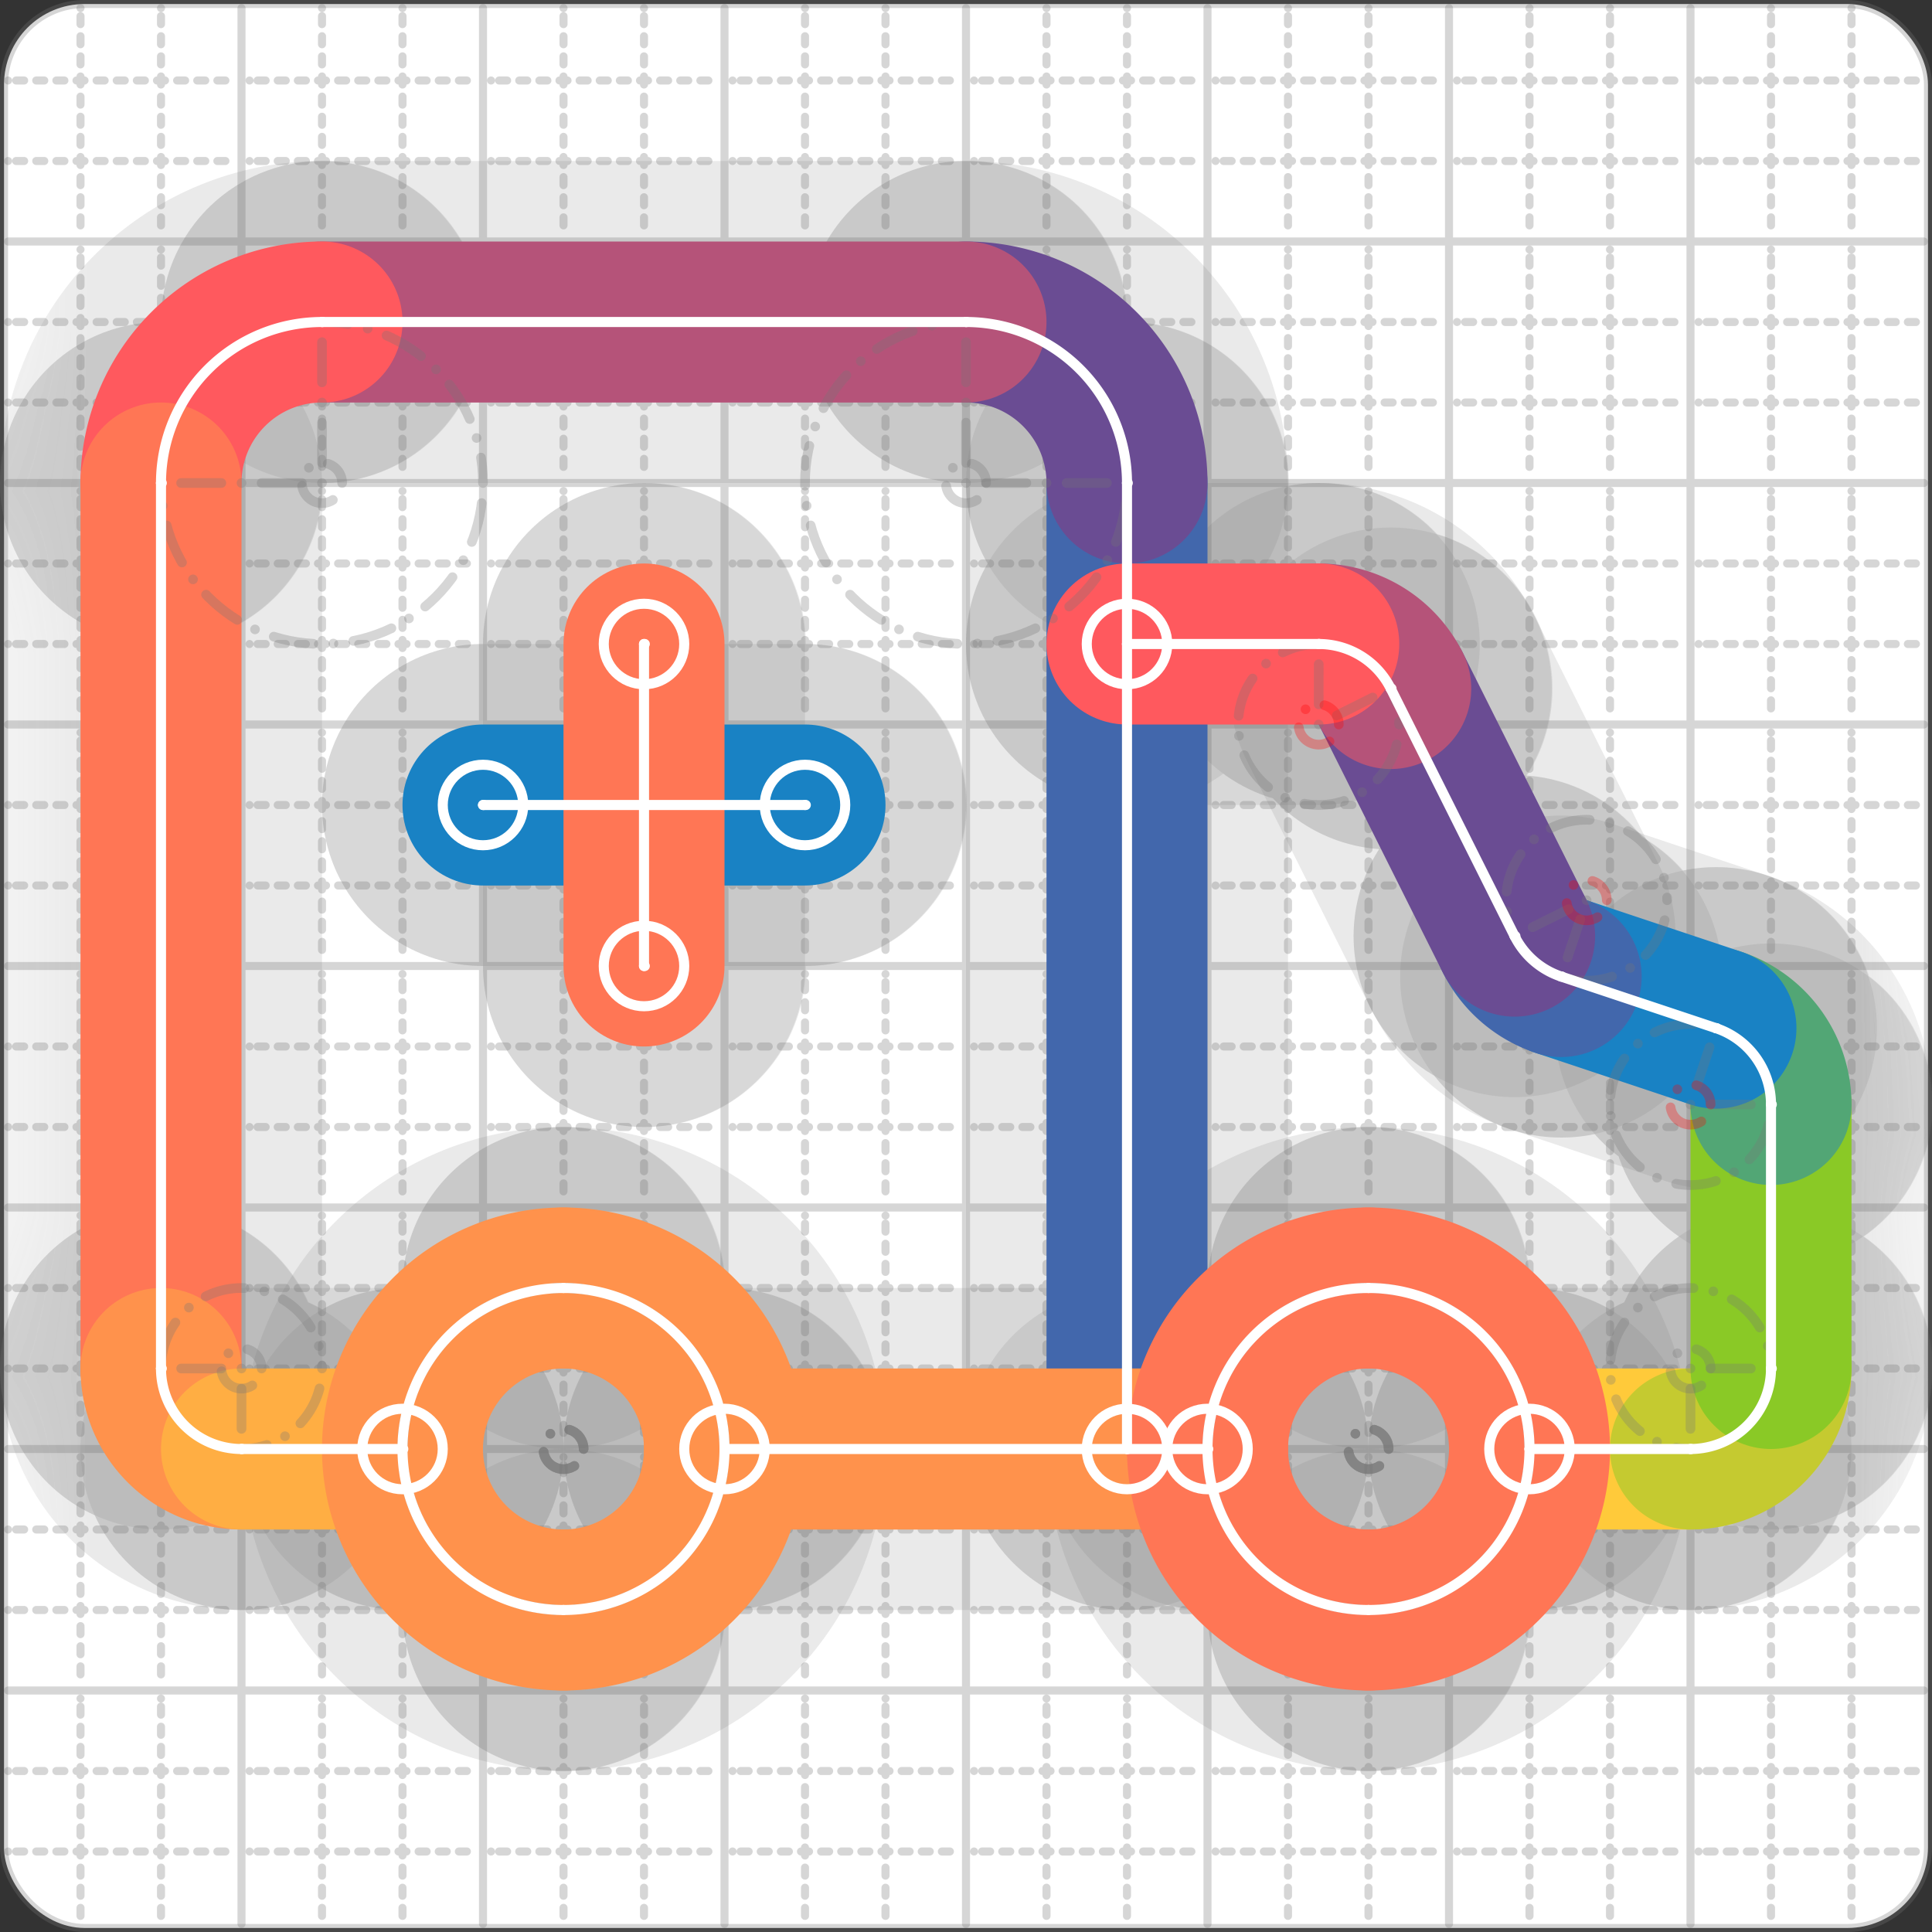 <svg xmlns="http://www.w3.org/2000/svg" width="24" height="24" viewBox="0 0 24 24" fill="none" stroke="currentColor" stroke-width="2" stroke-linecap="round" stroke-linejoin="round"><rect x="0" y="0" width="24" height="24" fill="#333333" stroke="none"/><style>
  @media screen and (prefers-color-scheme: light) {
    .svg-preview-grid-rect { fill: none }
  }
  @media screen and (prefers-color-scheme: dark) {
    .svg-preview-grid-rect { fill: none }
    .svg
    .svg-preview-grid-group,
    .svg-preview-radii-group,
    .svg-preview-shadow-mask-group,
    .svg-preview-shadow-group {
      stroke: #fff;
    }
  }
</style><g class="svg-preview-grid-group" stroke-linecap="butt" stroke-width="0.1" stroke="#777" stroke-opacity="0.3"><rect class="svg-preview-grid-rect" width="23.9" height="23.9" x="0.05" y="0.05" rx="1" fill="#fff"></rect><path stroke-dasharray="0 0.1 0.1 0.15 0.1 0.15 0.1 0.15 0.1 0.15 0.1 0.15 0.1 0.15 0.1 0.15 0.1 0.15 0.1 0.15 0.1 0.15 0.1 0.15 0 0.15" stroke-width="0.1" d="M0.1 1h23.8M1 0.1v23.8M0.1 2h23.8M2 0.1v23.8M0.1 4h23.8M4 0.1v23.8M0.1 5h23.8M5 0.1v23.8M0.1 7h23.8M7 0.1v23.8M0.1 8h23.8M8 0.1v23.8M0.1 10h23.8M10 0.1v23.8M0.1 11h23.8M11 0.1v23.8M0.1 13h23.8M13 0.1v23.8M0.1 14h23.8M14 0.1v23.8M0.1 16h23.8M16 0.1v23.8M0.1 17h23.8M17 0.1v23.8M0.1 19h23.8M19 0.1v23.8M0.1 20h23.8M20 0.1v23.8M0.1 22h23.8M22 0.1v23.8M0.1 23h23.8M23 0.1v23.8"></path><path d="M0.1 3h23.8M3 0.1v23.8M0.1 6h23.8M6 0.1v23.8M0.1 9h23.8M9 0.1v23.8M0.1 12h23.8M12 0.1v23.8M0.1 15h23.8M15 0.1v23.8M0.1 18h23.8M18 0.1v23.8M0.1 21h23.8M21 0.1v23.8"></path></g><g class="svg-preview-shadow-mask-group" stroke-width="4" stroke="#777" stroke-opacity="0.15"><mask id="svg-preview-shadow-mask-0" maskUnits="userSpaceOnUse" stroke-opacity="1" stroke-width="4" stroke="#000"><rect x="0" y="0" width="24" height="24" fill="#fff" stroke="none" rx="1"></rect><path d="M10 10h.01M6 10h.01"></path></mask><mask id="svg-preview-shadow-mask-1" maskUnits="userSpaceOnUse" stroke-opacity="1" stroke-width="4" stroke="#000"><rect x="0" y="0" width="24" height="24" fill="#fff" stroke="none" rx="1"></rect><path d="M14 18h.01M14 6h.01M12 4h.01M4 4h.01M2 6h.01M2 17h.01M3 18h.01M5 18h.01"></path></mask><mask id="svg-preview-shadow-mask-2" maskUnits="userSpaceOnUse" stroke-opacity="1" stroke-width="4" stroke="#000"><rect x="0" y="0" width="24" height="24" fill="#fff" stroke="none" rx="1"></rect><path d="M19 18h.01M21 18h.01M22 17h.01M22 13.72h.01M21.316 12.772h.01M19.393 12.131h.01M18.815 11.629h.01M17.276 8.553h.01M16.382 8h.01M14 8h.01"></path></mask><mask id="svg-preview-shadow-mask-3" maskUnits="userSpaceOnUse" stroke-opacity="1" stroke-width="4" stroke="#000"><rect x="0" y="0" width="24" height="24" fill="#fff" stroke="none" rx="1"></rect><path d="M8 8h.01M8 12h.01"></path></mask><mask id="svg-preview-shadow-mask-4" maskUnits="userSpaceOnUse" stroke-opacity="1" stroke-width="4" stroke="#000"><rect x="0" y="0" width="24" height="24" fill="#fff" stroke="none" rx="1"></rect><path d="M9 18h.01M15 18h.01"></path></mask><mask id="svg-preview-shadow-mask-5" maskUnits="userSpaceOnUse" stroke-opacity="1" stroke-width="4" stroke="#000"><rect x="0" y="0" width="24" height="24" fill="#fff" stroke="none" rx="1"></rect><path d="M17 16h.01M19 18h.01M17 20h.01M15 18h.01"></path></mask><mask id="svg-preview-shadow-mask-6" maskUnits="userSpaceOnUse" stroke-opacity="1" stroke-width="4" stroke="#000"><rect x="0" y="0" width="24" height="24" fill="#fff" stroke="none" rx="1"></rect><path d="M7 16h.01M9 18h.01M7 20h.01M5 18h.01"></path></mask></g><g class="svg-preview-shadow-group" stroke-width="4" stroke="#777" stroke-opacity="0.15"><path mask="url(#svg-preview-shadow-mask-0)" d="M 10 10 L 6 10"></path><path mask="url(#svg-preview-shadow-mask-1)" d="M 14 18 L 14 6"></path><path mask="url(#svg-preview-shadow-mask-1)" d="M 14 6 A2 2 0 0 0 12 4"></path><path mask="url(#svg-preview-shadow-mask-1)" d="M 12 4 L 4 4"></path><path mask="url(#svg-preview-shadow-mask-1)" d="M 4 4 A2 2 0 0 0 2 6"></path><path mask="url(#svg-preview-shadow-mask-1)" d="M 2 6 L 2 17"></path><path mask="url(#svg-preview-shadow-mask-1)" d="M 2 17 A1 1 0 0 0 3 18"></path><path mask="url(#svg-preview-shadow-mask-1)" d="M 3 18 L 5 18"></path><path mask="url(#svg-preview-shadow-mask-2)" d="M 19 18 L 21 18"></path><path mask="url(#svg-preview-shadow-mask-2)" d="M 21 18 A1 1 0 0 0 22 17"></path><path mask="url(#svg-preview-shadow-mask-2)" d="M 22 17 L 22 13.72"></path><path mask="url(#svg-preview-shadow-mask-2)" d="M 22 13.72 A1 1 0 0 0 21.316 12.772"></path><path mask="url(#svg-preview-shadow-mask-2)" d="M 21.316 12.772 L 19.393 12.131"></path><path mask="url(#svg-preview-shadow-mask-2)" d="M 19.393 12.131 A1 1 0 0 1 18.815 11.629"></path><path mask="url(#svg-preview-shadow-mask-2)" d="M 18.815 11.629 L 17.276 8.553"></path><path mask="url(#svg-preview-shadow-mask-2)" d="M 17.276 8.553 A1 1 0 0 0 16.382 8"></path><path mask="url(#svg-preview-shadow-mask-2)" d="M 16.382 8 L 14 8"></path><path mask="url(#svg-preview-shadow-mask-3)" d="M 8 8 L 8 12"></path><path mask="url(#svg-preview-shadow-mask-4)" d="M 9 18 L 15 18"></path><path mask="url(#svg-preview-shadow-mask-5)" d="M 17 16 A2 2 0 0 1 19 18"></path><path mask="url(#svg-preview-shadow-mask-5)" d="M 19 18 A2 2 0 0 1 17 20"></path><path mask="url(#svg-preview-shadow-mask-5)" d="M 17 20 A2 2 0 0 1 15 18"></path><path mask="url(#svg-preview-shadow-mask-5)" d="M 15 18 A2 2 0 0 1 17 16"></path><path mask="url(#svg-preview-shadow-mask-6)" d="M 7 16 A2 2 0 0 1 9 18"></path><path mask="url(#svg-preview-shadow-mask-6)" d="M 9 18 A2 2 0 0 1 7 20"></path><path mask="url(#svg-preview-shadow-mask-6)" d="M 7 20 A2 2 0 0 1 5 18"></path><path mask="url(#svg-preview-shadow-mask-6)" d="M 5 18 A2 2 0 0 1 7 16"></path><path d="M10 10h.01M6 10h.01M14 18h.01M14 6h.01M12 4h.01M4 4h.01M2 6h.01M2 17h.01M3 18h.01M5 18h.01M19 18h.01M21 18h.01M22 17h.01M22 13.72h.01M21.316 12.772h.01M19.393 12.131h.01M18.815 11.629h.01M17.276 8.553h.01M16.382 8h.01M14 8h.01M8 8h.01M8 12h.01M9 18h.01M15 18h.01M17 16h.01M17 20h.01M7 16h.01M7 20h.01"></path></g><g class="svg-preview-handles-group" stroke-width="0.12" stroke="#777" stroke-opacity="0.6"></g><g class="svg-preview-colored-path-group"><path d="M 10 10 L 6 10" stroke="#1982c4"></path><path d="M 14 18 L 14 6" stroke="#4267AC"></path><path d="M 14 6 A2 2 0 0 0 12 4" stroke="#6a4c93"></path><path d="M 12 4 L 4 4" stroke="#B55379"></path><path d="M 4 4 A2 2 0 0 0 2 6" stroke="#FF595E"></path><path d="M 2 6 L 2 17" stroke="#FF7655"></path><path d="M 2 17 A1 1 0 0 0 3 18" stroke="#ff924c"></path><path d="M 3 18 L 5 18" stroke="#FFAE43"></path><path d="M 19 18 L 21 18" stroke="#ffca3a"></path><path d="M 21 18 A1 1 0 0 0 22 17" stroke="#C5CA30"></path><path d="M 22 17 L 22 13.72" stroke="#8ac926"></path><path d="M 22 13.72 A1 1 0 0 0 21.316 12.772" stroke="#52A675"></path><path d="M 21.316 12.772 L 19.393 12.131" stroke="#1982c4"></path><path d="M 19.393 12.131 A1 1 0 0 1 18.815 11.629" stroke="#4267AC"></path><path d="M 18.815 11.629 L 17.276 8.553" stroke="#6a4c93"></path><path d="M 17.276 8.553 A1 1 0 0 0 16.382 8" stroke="#B55379"></path><path d="M 16.382 8 L 14 8" stroke="#FF595E"></path><path d="M 8 8 L 8 12" stroke="#FF7655"></path><path d="M 9 18 L 15 18" stroke="#ff924c"></path><path d="M 17 16 A2 2 0 0 1 19 18" stroke="#FF7655"></path><path d="M 19 18 A2 2 0 0 1 17 20" stroke="#FF7655"></path><path d="M 17 20 A2 2 0 0 1 15 18" stroke="#FF7655"></path><path d="M 15 18 A2 2 0 0 1 17 16" stroke="#FF7655"></path><path d="M 7 16 A2 2 0 0 1 9 18" stroke="#ff924c"></path><path d="M 9 18 A2 2 0 0 1 7 20" stroke="#ff924c"></path><path d="M 7 20 A2 2 0 0 1 5 18" stroke="#ff924c"></path><path d="M 5 18 A2 2 0 0 1 7 16" stroke="#ff924c"></path></g><g class="svg-preview-radii-group" stroke-width="0.12" stroke-dasharray="0 0.25 0.25" stroke="#777" stroke-opacity="0.3"><path d="M14 6 12 6 12 4"></path><circle cy="6" cx="12" r="0.25" stroke-dasharray="0"></circle><circle cy="6" cx="12" r="2"></circle><path d="M4 4 4 6 2 6"></path><circle cy="6" cx="4" r="0.25" stroke-dasharray="0"></circle><circle cy="6" cx="4" r="2"></circle><path d="M2 17 3 17 3 18"></path><circle cy="17" cx="3" r="0.25" stroke-dasharray="0"></circle><circle cy="17" cx="3" r="1"></circle><path d="M21 18 21 17 22 17"></path><circle cy="17" cx="21" r="0.25" stroke-dasharray="0"></circle><circle cy="17" cx="21" r="1"></circle><path d="M22 13.72 21 13.721 21.316 12.772"></path><circle cy="13.721" cx="21" r="0.25" stroke-dasharray="0" stroke="red"></circle><circle cy="13.721" cx="21" r="1"></circle><path d="M19.393 12.131 19.71 11.183 18.815 11.629"></path><circle cy="11.183" cx="19.71" r="0.25" stroke-dasharray="0" stroke="red"></circle><circle cy="11.183" cx="19.71" r="1"></circle><path d="M17.276 8.553 16.381 9 16.382 8"></path><circle cy="9" cx="16.381" r="0.25" stroke-dasharray="0" stroke="red"></circle><circle cy="9" cx="16.381" r="1"></circle><circle cy="18" cx="17" r="0.25" stroke-dasharray="0"></circle><circle cy="18" cx="17" r="2"></circle><circle cy="18" cx="17" r="0.25" stroke-dasharray="0"></circle><circle cy="18" cx="17" r="2"></circle><circle cy="18" cx="17" r="0.25" stroke-dasharray="0"></circle><circle cy="18" cx="17" r="2"></circle><circle cy="18" cx="17" r="0.25" stroke-dasharray="0"></circle><circle cy="18" cx="17" r="2"></circle><circle cy="18" cx="7" r="0.25" stroke-dasharray="0"></circle><circle cy="18" cx="7" r="2"></circle><circle cy="18" cx="7" r="0.25" stroke-dasharray="0"></circle><circle cy="18" cx="7" r="2"></circle><circle cy="18" cx="7" r="0.25" stroke-dasharray="0"></circle><circle cy="18" cx="7" r="2"></circle><circle cy="18" cx="7" r="0.25" stroke-dasharray="0"></circle><circle cy="18" cx="7" r="2"></circle></g><g class="svg-preview-control-path-marker-mask-group" stroke-width="1" stroke="#000"><mask id="svg-preview-control-path-marker-mask-0" maskUnits="userSpaceOnUse"><rect x="0" y="0" width="24" height="24" fill="#fff" stroke="none" rx="1"></rect><path d="M10 10h.01"></path><path d="M6 10h.01"></path></mask><mask id="svg-preview-control-path-marker-mask-1" maskUnits="userSpaceOnUse"><rect x="0" y="0" width="24" height="24" fill="#fff" stroke="none" rx="1"></rect><path d="M14 18h.01"></path><path d="M14 6h.01"></path></mask><mask id="svg-preview-control-path-marker-mask-2" maskUnits="userSpaceOnUse"><rect x="0" y="0" width="24" height="24" fill="#fff" stroke="none" rx="1"></rect><path d="M14 6h.01"></path><path d="M12 4h.01"></path></mask><mask id="svg-preview-control-path-marker-mask-3" maskUnits="userSpaceOnUse"><rect x="0" y="0" width="24" height="24" fill="#fff" stroke="none" rx="1"></rect><path d="M12 4h.01"></path><path d="M4 4h.01"></path></mask><mask id="svg-preview-control-path-marker-mask-4" maskUnits="userSpaceOnUse"><rect x="0" y="0" width="24" height="24" fill="#fff" stroke="none" rx="1"></rect><path d="M4 4h.01"></path><path d="M2 6h.01"></path></mask><mask id="svg-preview-control-path-marker-mask-5" maskUnits="userSpaceOnUse"><rect x="0" y="0" width="24" height="24" fill="#fff" stroke="none" rx="1"></rect><path d="M2 6h.01"></path><path d="M2 17h.01"></path></mask><mask id="svg-preview-control-path-marker-mask-6" maskUnits="userSpaceOnUse"><rect x="0" y="0" width="24" height="24" fill="#fff" stroke="none" rx="1"></rect><path d="M2 17h.01"></path><path d="M3 18h.01"></path></mask><mask id="svg-preview-control-path-marker-mask-7" maskUnits="userSpaceOnUse"><rect x="0" y="0" width="24" height="24" fill="#fff" stroke="none" rx="1"></rect><path d="M3 18h.01"></path><path d="M5 18h.01"></path></mask><mask id="svg-preview-control-path-marker-mask-8" maskUnits="userSpaceOnUse"><rect x="0" y="0" width="24" height="24" fill="#fff" stroke="none" rx="1"></rect><path d="M19 18h.01"></path><path d="M21 18h.01"></path></mask><mask id="svg-preview-control-path-marker-mask-9" maskUnits="userSpaceOnUse"><rect x="0" y="0" width="24" height="24" fill="#fff" stroke="none" rx="1"></rect><path d="M21 18h.01"></path><path d="M22 17h.01"></path></mask><mask id="svg-preview-control-path-marker-mask-10" maskUnits="userSpaceOnUse"><rect x="0" y="0" width="24" height="24" fill="#fff" stroke="none" rx="1"></rect><path d="M22 17h.01"></path><path d="M22 13.72h.01"></path></mask><mask id="svg-preview-control-path-marker-mask-11" maskUnits="userSpaceOnUse"><rect x="0" y="0" width="24" height="24" fill="#fff" stroke="none" rx="1"></rect><path d="M22 13.72h.01"></path><path d="M21.316 12.772h.01"></path></mask><mask id="svg-preview-control-path-marker-mask-12" maskUnits="userSpaceOnUse"><rect x="0" y="0" width="24" height="24" fill="#fff" stroke="none" rx="1"></rect><path d="M21.316 12.772h.01"></path><path d="M19.393 12.131h.01"></path></mask><mask id="svg-preview-control-path-marker-mask-13" maskUnits="userSpaceOnUse"><rect x="0" y="0" width="24" height="24" fill="#fff" stroke="none" rx="1"></rect><path d="M19.393 12.131h.01"></path><path d="M18.815 11.629h.01"></path></mask><mask id="svg-preview-control-path-marker-mask-14" maskUnits="userSpaceOnUse"><rect x="0" y="0" width="24" height="24" fill="#fff" stroke="none" rx="1"></rect><path d="M18.815 11.629h.01"></path><path d="M17.276 8.553h.01"></path></mask><mask id="svg-preview-control-path-marker-mask-15" maskUnits="userSpaceOnUse"><rect x="0" y="0" width="24" height="24" fill="#fff" stroke="none" rx="1"></rect><path d="M17.276 8.553h.01"></path><path d="M16.382 8h.01"></path></mask><mask id="svg-preview-control-path-marker-mask-16" maskUnits="userSpaceOnUse"><rect x="0" y="0" width="24" height="24" fill="#fff" stroke="none" rx="1"></rect><path d="M16.382 8h.01"></path><path d="M14 8h.01"></path></mask><mask id="svg-preview-control-path-marker-mask-17" maskUnits="userSpaceOnUse"><rect x="0" y="0" width="24" height="24" fill="#fff" stroke="none" rx="1"></rect><path d="M8 8h.01"></path><path d="M8 12h.01"></path></mask><mask id="svg-preview-control-path-marker-mask-18" maskUnits="userSpaceOnUse"><rect x="0" y="0" width="24" height="24" fill="#fff" stroke="none" rx="1"></rect><path d="M9 18h.01"></path><path d="M15 18h.01"></path></mask></g><g class="svg-preview-control-path-group" stroke="#fff" stroke-width="0.125"><path mask="url(#svg-preview-control-path-marker-mask-0)" d="M 10 10 L 6 10"></path><path mask="url(#svg-preview-control-path-marker-mask-1)" d="M 14 18 L 14 6"></path><path mask="url(#svg-preview-control-path-marker-mask-2)" d="M 14 6 A2 2 0 0 0 12 4"></path><path mask="url(#svg-preview-control-path-marker-mask-3)" d="M 12 4 L 4 4"></path><path mask="url(#svg-preview-control-path-marker-mask-4)" d="M 4 4 A2 2 0 0 0 2 6"></path><path mask="url(#svg-preview-control-path-marker-mask-5)" d="M 2 6 L 2 17"></path><path mask="url(#svg-preview-control-path-marker-mask-6)" d="M 2 17 A1 1 0 0 0 3 18"></path><path mask="url(#svg-preview-control-path-marker-mask-7)" d="M 3 18 L 5 18"></path><path mask="url(#svg-preview-control-path-marker-mask-8)" d="M 19 18 L 21 18"></path><path mask="url(#svg-preview-control-path-marker-mask-9)" d="M 21 18 A1 1 0 0 0 22 17"></path><path mask="url(#svg-preview-control-path-marker-mask-10)" d="M 22 17 L 22 13.72"></path><path mask="url(#svg-preview-control-path-marker-mask-11)" d="M 22 13.72 A1 1 0 0 0 21.316 12.772"></path><path mask="url(#svg-preview-control-path-marker-mask-12)" d="M 21.316 12.772 L 19.393 12.131"></path><path mask="url(#svg-preview-control-path-marker-mask-13)" d="M 19.393 12.131 A1 1 0 0 1 18.815 11.629"></path><path mask="url(#svg-preview-control-path-marker-mask-14)" d="M 18.815 11.629 L 17.276 8.553"></path><path mask="url(#svg-preview-control-path-marker-mask-15)" d="M 17.276 8.553 A1 1 0 0 0 16.382 8"></path><path mask="url(#svg-preview-control-path-marker-mask-16)" d="M 16.382 8 L 14 8"></path><path mask="url(#svg-preview-control-path-marker-mask-17)" d="M 8 8 L 8 12"></path><path mask="url(#svg-preview-control-path-marker-mask-18)" d="M 9 18 L 15 18"></path><path d="M 17 16 A2 2 0 0 1 19 18"></path><path d="M 19 18 A2 2 0 0 1 17 20"></path><path d="M 17 20 A2 2 0 0 1 15 18"></path><path d="M 15 18 A2 2 0 0 1 17 16"></path><path d="M 7 16 A2 2 0 0 1 9 18"></path><path d="M 9 18 A2 2 0 0 1 7 20"></path><path d="M 7 20 A2 2 0 0 1 5 18"></path><path d="M 5 18 A2 2 0 0 1 7 16"></path></g><g class="svg-preview-control-path-marker-group" stroke="#fff" stroke-width="0.125"><path d="M10 10h.01M6 10h.01M14 18h.01M14 6h.01M14 6h.01M12 4h.01M12 4h.01M4 4h.01M4 4h.01M2 6h.01M2 6h.01M2 17h.01M2 17h.01M3 18h.01M3 18h.01M5 18h.01M19 18h.01M21 18h.01M21 18h.01M22 17h.01M22 17h.01M22 13.72h.01M22 13.72h.01M21.316 12.772h.01M21.316 12.772h.01M19.393 12.131h.01M19.393 12.131h.01M18.815 11.629h.01M18.815 11.629h.01M17.276 8.553h.01M17.276 8.553h.01M16.382 8h.01M16.382 8h.01M14 8h.01M8 8h.01M8 12h.01M9 18h.01M15 18h.01"></path><circle cx="10" cy="10" r="0.5"></circle><circle cx="6" cy="10" r="0.5"></circle><circle cx="14" cy="18" r="0.5"></circle><circle cx="5" cy="18" r="0.5"></circle><circle cx="19" cy="18" r="0.5"></circle><circle cx="14" cy="8" r="0.5"></circle><circle cx="8" cy="8" r="0.5"></circle><circle cx="8" cy="12" r="0.5"></circle><circle cx="9" cy="18" r="0.5"></circle><circle cx="15" cy="18" r="0.5"></circle></g><g class="svg-preview-handles-group" stroke-width="0.12" stroke="#FFF" stroke-opacity="0.3"></g></svg>